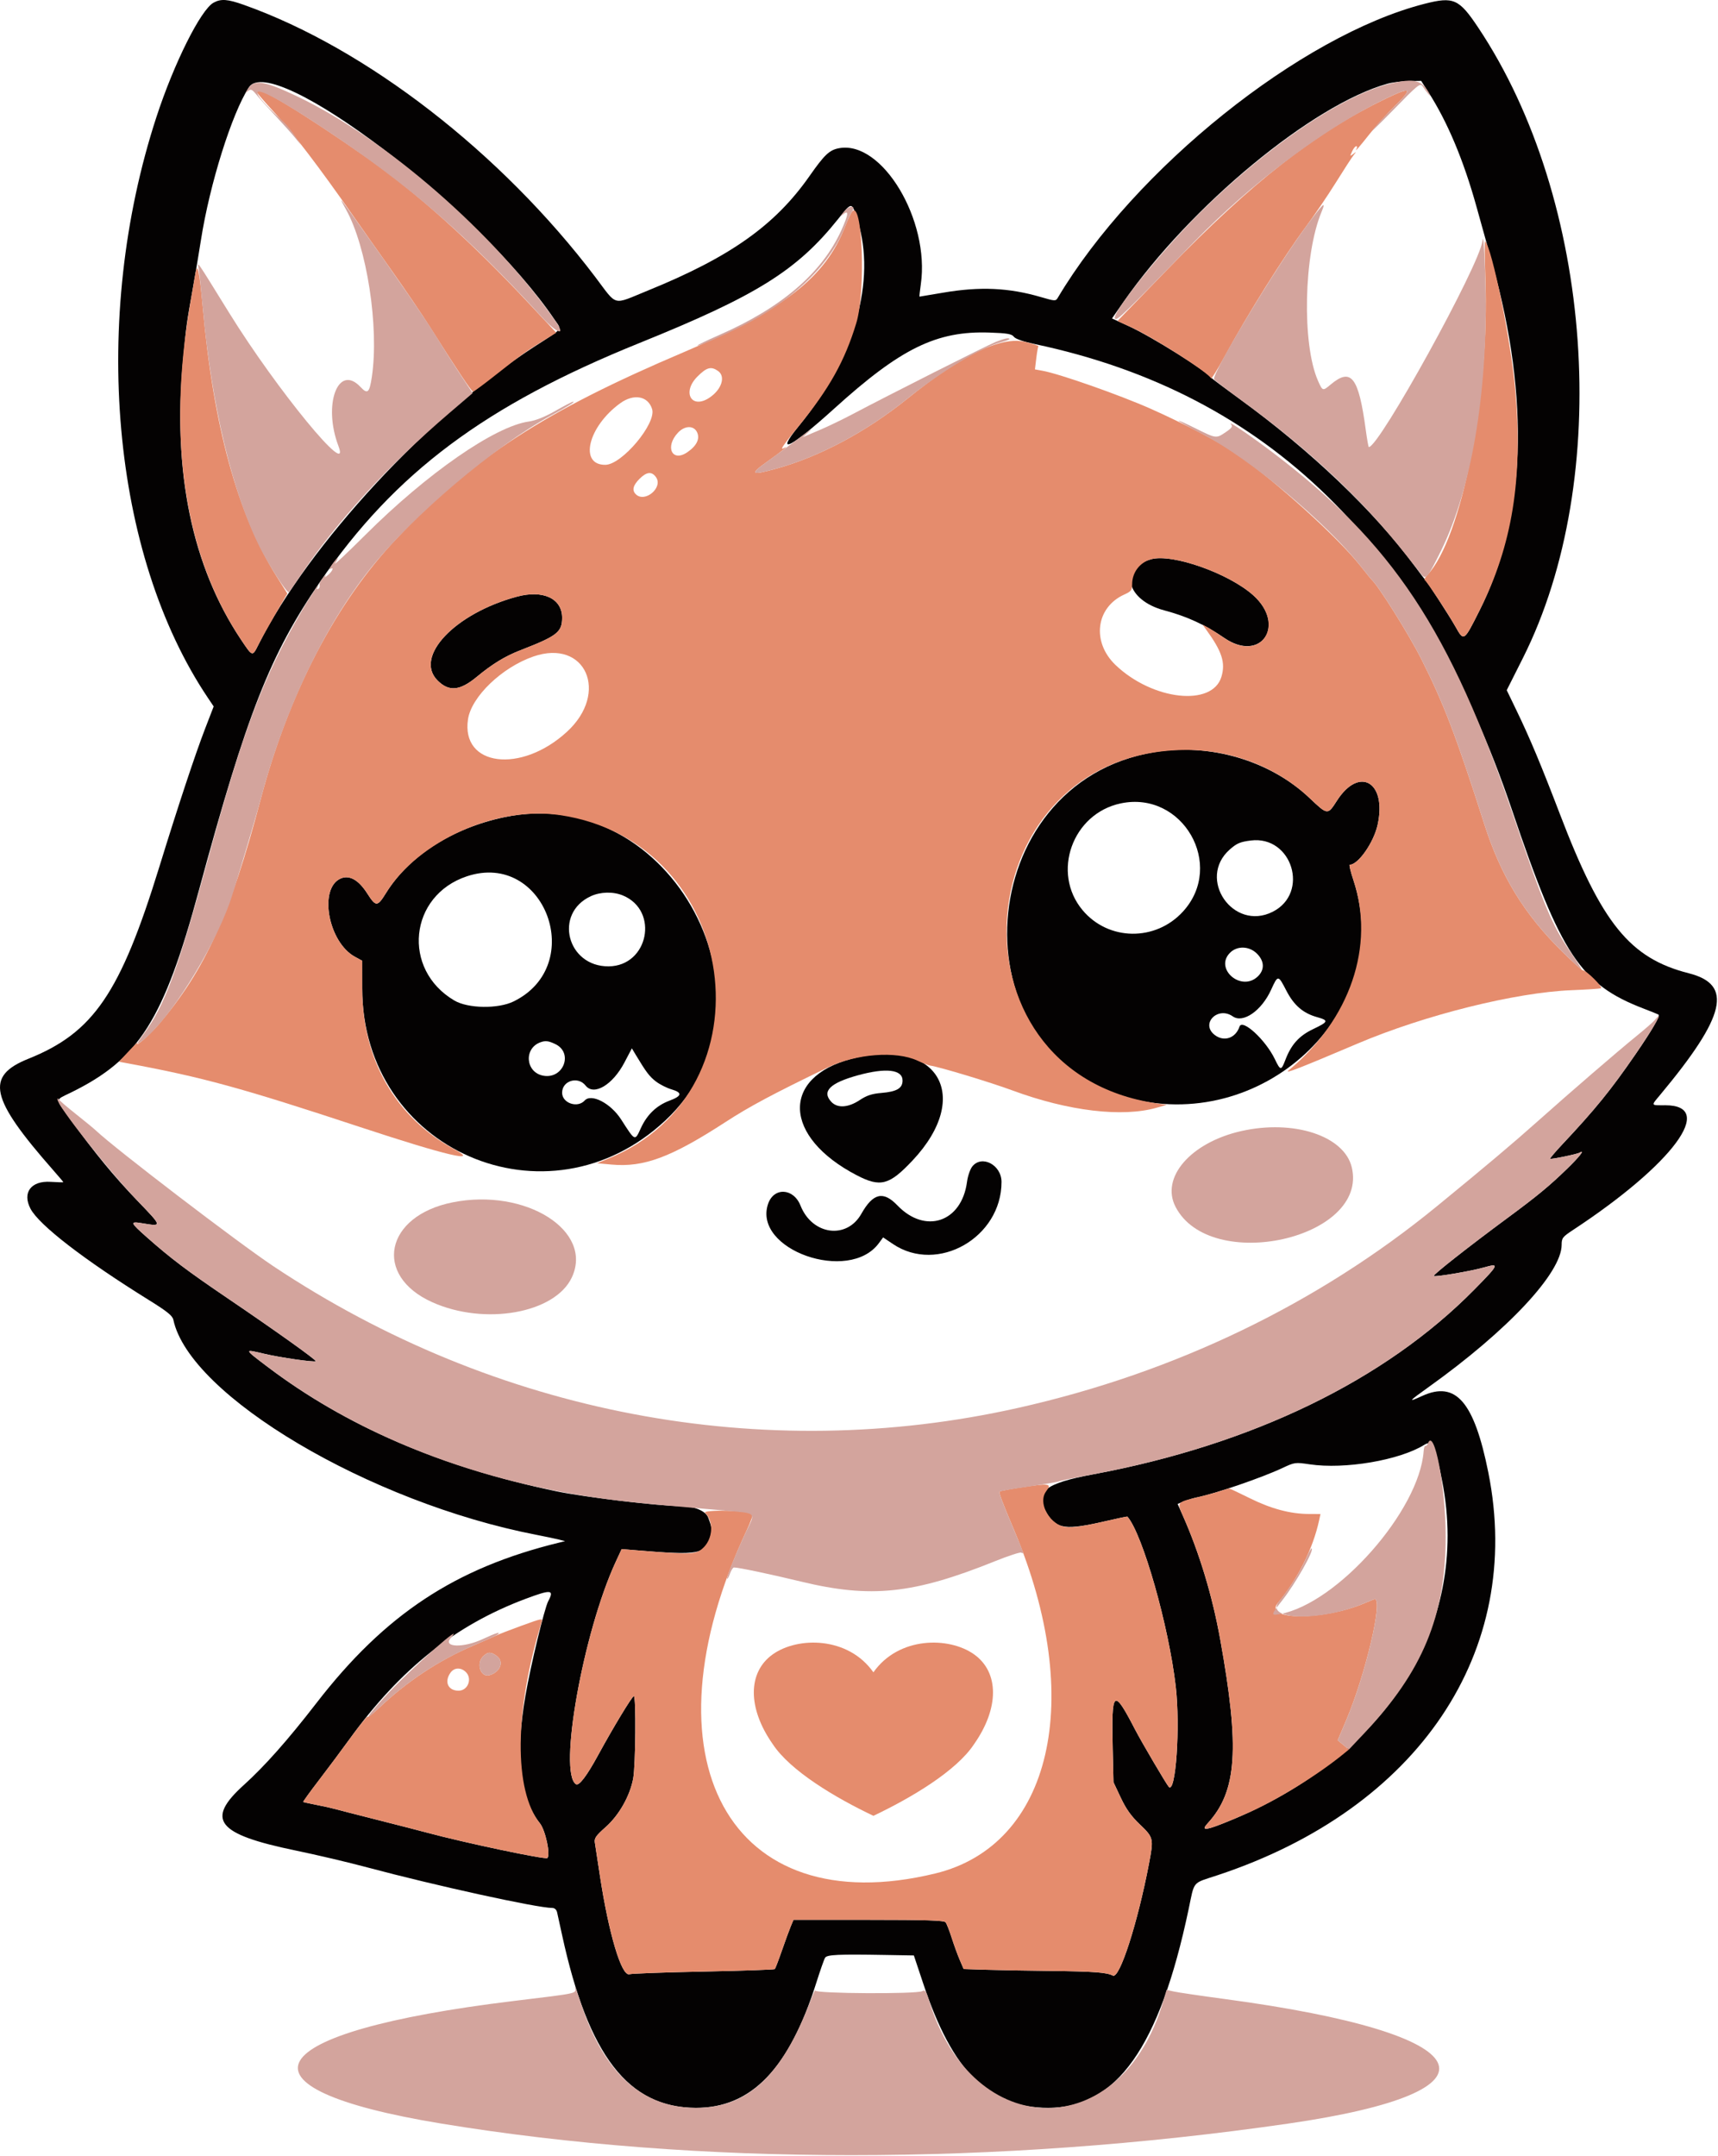 <?xml version="1.0" encoding="UTF-8" standalone="no"?>
<!DOCTYPE svg PUBLIC "-//W3C//DTD SVG 1.1//EN" "http://www.w3.org/Graphics/SVG/1.1/DTD/svg11.dtd">
<svg width="100%" height="100%" viewBox="0 0 868 1089" version="1.1" xmlns="http://www.w3.org/2000/svg" xmlns:xlink="http://www.w3.org/1999/xlink" xml:space="preserve" xmlns:serif="http://www.serif.com/" style="fill-rule:evenodd;clip-rule:evenodd;stroke-linejoin:round;stroke-miterlimit:2;">
    <g transform="matrix(1,0,0,1,-80.996,-343.146)">
        <g id="group_0">
            <path d="M188.921,344.482C182.448,348.002 168.9,375.089 160.035,402.238C126.699,504.321 137.243,623.116 186.086,695.766L188.954,700.031L184.616,711.266C179.617,724.211 171.022,750.157 161.515,781C141.818,844.905 128.225,864.833 95.345,878.012C73.409,886.805 75.885,897.915 107.892,934.308C110.701,937.503 113,940.224 113,940.356C113,940.487 110.105,940.41 106.567,940.185C96.664,939.555 92.125,945.647 96.424,953.8C100.787,962.072 123.569,979.637 156.26,999.933C165.45,1005.64 168.143,1007.81 168.58,1009.87C176.733,1048.27 267.812,1102.22 352,1118.51C356.675,1119.42 361.85,1120.51 363.5,1120.93L366.5,1121.71L363.5,1122.44C310.978,1135.25 275.477,1158.72 240.87,1203.5C226.51,1222.08 214.747,1235.36 204.193,1244.89C184.724,1262.47 190.46,1269.74 230.28,1277.97C240.851,1280.15 257.15,1283.99 266.5,1286.5C300.688,1295.66 352.384,1307 360.006,1307C361.216,1307 362.157,1307.86 362.474,1309.25C362.756,1310.49 363.879,1315.61 364.969,1320.63C378.221,1381.67 398.512,1407.9 432.54,1407.99C460.593,1408.05 479.747,1388.16 493.437,1344.75C495.388,1338.56 497.386,1332.88 497.877,1332.13C498.873,1330.6 504.391,1330.34 528.107,1330.75L542.715,1331L547.465,1345.25C562.316,1389.8 580.512,1407.9 610.54,1407.98C645.036,1408.08 666.816,1377.36 681.48,1307.9C684.651,1292.88 683.008,1294.83 696.26,1290.43C797.721,1256.81 851.078,1177.42 832.959,1087.03C825.786,1051.25 816.551,1040.57 799.539,1048.35C792.106,1051.76 792.5,1051.21 802.75,1043.89C842.793,1015.28 870,986.192 870,971.982C870,968.584 870.468,967.975 875.75,964.501C926.216,931.308 948.285,901.5 922.395,901.5C914.841,901.5 915.043,901.927 919.864,896.139C952.974,856.389 956.704,840.53 934.282,834.836C904.483,827.268 890.281,809.75 869.152,754.5C859.632,729.607 854.019,716.194 847.246,702.159L842.257,691.819L850.384,675.659C896.031,584.904 886.074,444.31 827.817,357.036C818.138,342.535 815.399,341.324 800.746,345.065C738.299,361.009 654.222,428.391 615.424,493.587C614.393,495.32 614.039,495.305 606.924,493.226C590.649,488.472 576.115,487.818 557.5,491C551.066,492.1 545.695,493 545.566,493C545.437,493 545.735,490.188 546.23,486.75C550.887,454.354 526.674,414.037 504.948,418.01C500.076,418.9 497.567,421.261 490.002,432.072C472.571,456.983 449.923,473.019 408.245,489.962C390.053,497.357 393.191,498.179 381.687,483C334.105,420.215 266.121,367.586 204.19,345.596C195.985,342.682 192.676,342.441 188.921,344.482M782,385.434C744.252,395.958 682.567,446.964 648.577,495.756L642.826,504.011L651.172,507.849C662.906,513.244 689.865,530.119 693,534.03C693.275,534.373 699.575,539.073 707,544.475C743.447,570.988 775.358,601.454 796.06,629.5C798.496,632.8 800.716,635.725 800.994,636C802.194,637.186 813.356,654.418 816.289,659.611C820.641,667.318 820.558,667.373 828.538,651.5C851.922,604.983 854.143,545.11 835.031,476.5C832.886,468.8 829.26,455.777 826.974,447.561C820.424,424.02 812.387,404.876 802.705,389.75L799.025,384L792.762,384.089C789.318,384.139 784.475,384.743 782,385.434M206.757,387.25C198.176,400.359 186.913,436.239 182.508,464.5C181.565,470.55 179.751,481.35 178.476,488.5C175.179,506.993 175.198,506.858 173.525,524.5C168.12,581.479 177.966,629.203 202.777,666.29C208.626,675.033 208.469,674.988 211.588,668.787C236.981,618.296 297.606,552.835 351,518.255C366.089,508.482 364.893,510.114 361.094,504.484C323.513,448.799 218.622,369.124 206.757,387.25M504.5,453.722C483.674,479.785 463.333,492.487 404.084,516.424C326.043,547.954 280.691,581.849 242.753,637C217.485,673.732 205.647,703.839 181.609,792.5C163.688,858.6 151.321,878.166 116.75,895.119C108.618,899.107 108.644,897.697 116.504,908.533C129.157,925.975 138.637,937.493 150.37,949.675C163.16,962.956 163.13,962.807 152.75,961.099C146.489,960.068 146.7,960.67 155.25,968.234C167.32,978.912 175.603,985.166 196,999.003C220.424,1015.57 241.041,1030.29 240.533,1030.8C239.873,1031.46 222.245,1028.91 214.169,1026.98C204.188,1024.61 204.17,1024.54 216.063,1033.55C255.803,1063.64 303.529,1084.23 362,1096.5C375.979,1099.44 414.114,1103.99 424.73,1104C431.729,1104 437.541,1106.4 438.815,1109.82C440.774,1115.08 440.868,1115.89 439.911,1119.36C437.429,1128.35 434.22,1128.95 402.783,1126.35L395.067,1125.72L392.08,1132.17C375.646,1167.67 362.939,1238.9 372.035,1244.52C373.548,1245.46 377.463,1240.31 383.08,1230C390.82,1215.79 400.38,1200 401.241,1200C402.414,1200 402.138,1234.88 400.912,1241.57C399.286,1250.43 393.705,1260.26 386.886,1266.26C382.148,1270.43 381.191,1271.8 381.527,1273.92C381.752,1275.34 382.892,1282.8 384.061,1290.5C388.514,1319.83 394.975,1341.53 398.947,1340.49C400.351,1340.12 417.339,1339.51 436.697,1339.13C456.056,1338.75 472.142,1338.19 472.444,1337.89C472.746,1337.59 474.376,1333.35 476.065,1328.47C477.755,1323.6 479.759,1318.12 480.518,1316.3L481.898,1313L519.827,1313C548.976,1313 557.984,1313.29 558.743,1314.25C559.286,1314.94 560.666,1318.44 561.81,1322.04C562.954,1325.63 564.786,1330.67 565.881,1333.22L567.873,1337.87L578.686,1338.22C584.634,1338.42 599.4,1338.69 611.5,1338.82C633.753,1339.07 640.061,1339.54 643.267,1341.18C646.66,1342.92 655.749,1314.75 661.502,1284.66C663.938,1271.92 663.827,1271.44 656.964,1264.89C652.526,1260.65 649.954,1257.06 647.249,1251.31L643.57,1243.5L643.183,1226.67C642.489,1196.52 643.498,1195.66 654.551,1217C657.774,1223.22 670.392,1244.67 671.523,1245.84C675.043,1249.51 677.386,1215.46 675.02,1195.04C671.476,1164.45 658.286,1118.13 650.602,1109.3C650.505,1109.18 645.717,1110.18 639.962,1111.52C619.55,1116.25 614.808,1115.65 609.995,1107.76C603.345,1096.85 608.375,1092.61 633.5,1087.91C713.847,1072.88 780.759,1040.42 825.909,994.572C838.411,981.875 838.725,981.167 830.857,983.407C824.171,985.311 806.052,988.385 805.394,987.727C804.868,987.201 823.136,972.83 842.5,958.538C857.677,947.336 863.689,942.377 872.75,933.585C879.004,927.516 882.044,923.619 879.107,925.434C877.874,926.196 864.603,928.936 864.182,928.515C863.994,928.328 866.73,925.098 870.26,921.337C887.007,903.5 894.739,893.987 907.279,875.792C915.539,863.808 919.843,856.386 918.929,855.705C918.693,855.53 915.342,854.175 911.481,852.695C879.577,840.465 869.657,825.522 844.971,752.5C799.571,618.208 721.494,541.905 604,517.001C597.978,515.725 594.031,514.355 593.218,513.259C592.171,511.847 589.906,511.46 580.883,511.151C554.191,510.238 536.117,519.089 502.5,549.539C480.421,569.538 472.136,573.615 484.601,558.348C512.746,523.875 523.851,484.883 514.237,454.301C511.3,444.96 511.493,444.971 504.5,453.722M800.613,1073.04C788.081,1080.84 760.432,1085.54 742.653,1082.89C735.399,1081.82 735.076,1081.86 728.863,1084.79C718.76,1089.55 694.985,1097.73 686,1099.53C684.075,1099.91 681.034,1100.83 679.242,1101.57L675.983,1102.9L678.561,1108.7C686.939,1127.55 693.456,1149.06 697.43,1171C707.475,1226.44 706.02,1248.07 691.152,1264.25C687.989,1267.69 689.622,1267.89 697.213,1264.97C780.184,1233.05 824.053,1165.38 809.668,1091.5C806.145,1073.41 804.714,1070.49 800.613,1073.04M346.5,1150.86C310.981,1164.18 283.195,1186.32 257.644,1221.65C253.715,1227.09 246.763,1236.41 242.196,1242.38C237.628,1248.34 234.028,1253.33 234.196,1253.46C234.363,1253.59 237.425,1254.26 241,1254.96C244.575,1255.65 248.85,1256.61 250.5,1257.08C252.15,1257.54 261.6,1259.97 271.5,1262.47C281.4,1264.97 292.875,1267.92 297,1269.03C315.742,1274.08 356.635,1282.7 357.545,1281.79C359.23,1280.1 356.565,1267.73 353.758,1264.21C343.443,1251.27 341.139,1230.75 346.504,1199.57C349.066,1184.69 356.088,1155.57 357.959,1152.08C361.132,1146.15 359.525,1145.98 346.5,1150.86" style="fill:rgb(4,2,2);"/>
            <path d="M662.542,625.673C646.02,630.345 650.154,646.394 669.189,651.478C680.749,654.566 689.694,658.676 699.559,665.43C718.075,678.109 731.057,659.003 714.201,643.88C701.806,632.76 673.171,622.667 662.542,625.673" style="fill:rgb(4,2,2);"/>
            <path d="M342.197,644.559C310.807,653.007 290.064,674.91 302.077,686.923C307.819,692.665 313.324,692.158 321.848,685.103C329.78,678.538 336.217,674.614 344.006,671.597C362.503,664.433 365,662.483 365,655.198C365,645.496 355.385,641.009 342.197,644.559" style="fill:rgb(4,2,2);"/>
            <path d="M664.174,723.12C571.851,738.474 562.733,875.686 652.54,898.182C721.525,915.463 786.118,851.914 764.789,787.75C763.372,783.487 762.534,780 762.926,780C767.204,780 775.024,768.829 777.013,759.876C781.81,738.278 767.815,729.944 756.463,747.64C751.746,754.993 751.828,755.002 742.537,746.207C722.667,727.398 692.279,718.445 664.174,723.12M647.223,749.004C622.778,754.154 612.106,784.017 627.949,802.939C641.004,818.532 664.804,818.861 678.69,803.639C700.177,780.086 678.482,742.418 647.223,749.004M713,767.749C707.622,768.418 705.905,769.145 702.369,772.249C685.566,787.002 704.031,813.862 724.025,803.75C742.755,794.277 733.837,765.158 713,767.749M702.455,824.455C694.411,832.498 707.982,844.306 716.354,836.548C720.008,833.161 719.903,828.749 716.077,824.923C712.187,821.033 706.086,820.823 702.455,824.455M723.163,843.25C718.349,853.778 709.022,860.23 703.851,856.608C696.283,851.308 687.43,860.26 694.635,865.927C699.334,869.624 705.277,867.67 707.239,861.782C708.63,857.611 720.451,868.496 725.123,878.25C727.921,884.092 728.302,884.115 730.418,878.576C733.394,870.784 737.33,866.422 744.453,863.022C752.22,859.316 752.437,858.662 746.452,856.987C739.353,854.999 734.76,851.047 730.92,843.62C726.734,835.527 726.694,835.525 723.163,843.25" style="fill:rgb(4,2,2);"/>
            <path d="M335.785,755.978C309.477,761.526 287.624,775.541 276,794.32C271.661,801.33 270.921,801.343 266.534,794.485C262.2,787.71 257.617,785.088 253.262,786.891C241.831,791.627 246.728,819.08 260.329,826.5L263.995,828.5L264.004,842.5C264.061,924.209 357.576,964.907 417.171,909.159C480.055,850.334 420.439,738.128 335.785,755.978M316.909,785.832C287.634,795.536 283.86,832.903 310.568,848.601C317.475,852.661 332.667,852.888 340.5,849.049C377.83,830.754 356.206,772.806 316.909,785.832M379.5,795.89C360.621,804.603 367.474,831.508 388.526,831.326C408.547,831.154 414.178,803.24 395.746,795.538C390.841,793.489 384.4,793.629 379.5,795.89M354,869.706C345.521,872.806 346.541,884.885 355.422,886.551C365.666,888.473 370.822,874.991 361.529,870.581C358.083,868.945 356.564,868.769 354,869.706M396.458,879.948C390.522,891.244 381.042,896.866 376.871,891.563C373.004,886.647 365,889.082 365,895.174C365,900.437 372.783,903.107 376.418,899.091C379.753,895.405 389.571,900.517 394.804,908.664C402.007,919.878 401.709,919.75 404.819,912.97C407.902,906.25 412.75,901.606 419.192,899.203C425.616,896.807 425.915,895.139 420.222,893.458C417.869,892.763 414.364,890.989 412.432,889.516C409.164,887.023 407.467,884.788 402.266,876.126L400.24,872.751L396.458,879.948" style="fill:rgb(4,2,2);"/>
            <path d="M511.362,877.981C475.412,887.406 476.671,917.518 513.823,936.847C525.821,943.089 530.278,941.913 542.049,929.399C572.7,896.815 554.682,866.625 511.362,877.981M514.471,886.353C500.342,890.232 496.073,894.481 500.995,899.765C504.082,903.078 509.522,902.752 515.33,898.905C518.882,896.552 521.5,895.685 526.251,895.29C534.087,894.638 537,892.937 537,889.012C537,883.435 528.679,882.453 514.471,886.353" style="fill:rgb(4,2,2);"/>
            <path d="M572.206,932.465C571.14,933.821 569.952,937.302 569.568,940.201C566.863,960.588 548.494,966.791 534.391,952.08C527.256,944.636 522.099,945.847 516.166,956.36C508.788,969.433 491.364,967.08 485.456,952.212C481.887,943.23 471.879,942.775 469.012,951.465C461.413,974.489 509.931,991.596 525.005,971.207L527.184,968.259L532.164,971.611C554.725,986.793 587,968.33 587,940.242C587,931.622 577.003,926.367 572.206,932.465" style="fill:rgb(4,2,2);"/>
        </g>
        <g id="group_1">
            <path d="M210,388.75C210,389.163 214.388,394.273 219.75,400.108C228.949,410.116 242.75,428.228 259.291,452C263.31,457.775 272.179,470.375 279.002,480C285.824,489.625 294.527,502.45 298.341,508.5C311.488,529.351 319.255,541 320.011,541C320.427,541 325.461,537.288 331.196,532.75C343.949,522.659 346.623,520.732 355.257,515.409L362.05,511.22L348.164,496.36C319.185,465.349 291.509,440.465 266.5,422.934C234.399,400.432 210,385.67 210,388.75" style="fill:rgb(229,140,109);"/>
            <path d="M780.947,393.069C745.566,410.111 713.459,435.231 670.872,479.191L645.563,505.316L652.531,508.49C663.893,513.665 691.672,531.442 692.861,534.298C693.059,534.775 696.248,529.615 699.947,522.832C711.31,501.994 729.614,472.762 740.427,458.186C744.787,452.309 751.718,442.1 755.831,435.5C759.943,428.9 764.026,422.608 764.904,421.517C766.406,419.652 766.393,419.617 764.695,420.936C763.005,422.247 762.968,422.165 764.105,419.668C764.774,418.201 765.725,417 766.22,417C766.714,417 766.8,417.563 766.412,418.25C765.238,420.33 767.289,418.004 773.245,410.5C776.3,406.65 781.77,400.588 785.4,397.029C795.12,387.498 794.204,386.683 780.947,393.069" style="fill:rgb(229,140,109);"/>
            <path d="M511.405,450.107C510.812,450.873 509.281,454.2 508.003,457.5C498.014,483.29 477.243,499.483 426.5,521.038C355.955,551.004 320.335,574.129 281.309,615.296C250.739,647.544 226.793,693.496 212.677,747C197.333,805.163 184.597,833.237 161.043,860.821C156.582,866.045 148.839,872.742 150.508,869.931C150.976,869.144 149.046,870.975 146.22,874L141.082,879.5L145.291,880.281C183.34,887.338 202.997,892.723 263,912.533C306.533,926.905 324.011,931.017 310.5,923.709C280.815,907.653 264.029,878.335 264.004,842.5L263.995,828.5L260.329,826.5C246.728,819.08 241.831,791.627 253.262,786.891C257.617,785.088 262.2,787.71 266.534,794.485C270.921,801.343 271.661,801.33 276,794.32C292.343,767.915 331.756,750.225 363.8,754.91C454.709,768.203 472.467,894.214 388.259,928.474L382.569,930.789L390.034,931.471C406.284,932.956 420.134,927.784 447.5,910.011C459.702,902.086 471.625,895.723 499.246,882.394C513.584,875.475 533.729,873.94 544.5,878.947C547.25,880.225 550.175,881.361 551,881.47C555.495,882.065 581.277,889.858 592.61,894.048C620.796,904.467 648.116,907.718 665.5,902.719L670.5,901.282L665.5,900.553C555.345,884.507 569.05,722.1 680.566,722.008C703.581,721.988 726.341,730.876 742.537,746.207C751.828,755.002 751.746,754.993 756.463,747.64C767.815,729.944 781.81,738.278 777.013,759.876C775.024,768.829 767.204,780 762.926,780C762.534,780 763.372,783.487 764.789,787.75C775.83,820.967 763.143,858.184 732,883.93C729.627,885.892 737.604,882.785 767,870.3C800.84,855.927 846.666,844.502 875,843.376C882.425,843.081 889.108,842.647 889.85,842.413C891.197,841.987 882.296,833.136 880.77,833.382C880.368,833.447 875.703,829.225 870.404,824C851.07,804.939 839.341,785.766 830.947,759.5C816.686,714.878 810.386,698.396 798.926,675.728C792.732,663.476 777.412,639.049 774.01,636C773.703,635.725 771.144,632.575 768.324,629C757.211,614.915 726.417,587.009 706.123,572.63C698.645,567.332 679.228,557.127 662.5,549.702C646.563,542.628 616.316,532 607.693,530.443L603.887,529.756L604.568,524.128C604.944,521.033 605.425,518.307 605.637,518.071C605.85,517.835 602.981,516.863 599.262,515.91C587.006,512.771 567.008,522.338 539.5,544.5C518.627,561.316 495.088,573.865 473.02,579.941C460.395,583.416 459.605,582.78 468.601,576.383C476.042,571.092 480.174,567.761 477.25,569.412C474.734,570.833 476.179,568.664 484.702,558.224C499.998,539.489 507.857,525.404 513.624,506.39C518.574,490.073 516.726,443.228 511.405,450.107M433.368,533.368C425.429,541.308 430.316,550.064 439.359,544.102C445.585,539.997 447.755,533.343 443.777,530.557C440.259,528.092 438.048,528.689 433.368,533.368M394.369,546.847C378.06,558.662 373.373,578.148 386.885,577.965C395.259,577.851 412.685,557.073 410.477,549.836C408.452,543.202 401.248,541.865 394.369,546.847M423.509,561.75C416.839,568.883 420.55,576.8 428.16,571.671C432.912,568.469 434.719,564.873 433.224,561.593C431.576,557.974 426.971,558.049 423.509,561.75M404.077,585.077C400.825,588.329 400.22,590.82 402.2,592.8C406.753,597.353 416.137,589.496 412.443,584.223C410.307,581.172 407.717,581.437 404.077,585.077M662.542,625.673C656.832,627.288 653,632.358 653,638.298C653,641.283 652.524,641.911 649.087,643.461C634.601,649.993 632.432,667.504 644.668,679.147C663.393,696.967 693.536,700.294 698.104,685.046C700.25,677.886 698.397,672.197 690.303,661.094L688.549,658.688L691.025,660C692.386,660.721 696.365,663.267 699.866,665.656C718.13,678.119 730.841,658.809 714.201,643.88C701.806,632.76 673.171,622.667 662.542,625.673M342.197,644.559C310.807,653.007 290.064,674.91 302.077,686.923C307.819,692.665 313.324,692.158 321.848,685.103C329.78,678.538 336.217,674.614 344.006,671.597C362.503,664.433 365,662.483 365,655.198C365,645.496 355.385,641.009 342.197,644.559M350.487,674.799C334.579,680.3 319.156,695.106 317.444,706.522C313.879,730.298 344.179,734.148 367.401,712.869C389.005,693.073 376.838,665.687 350.487,674.799" style="fill:rgb(229,140,109);"/>
            <path d="M831.477,483.5C833.671,543.085 819.572,615.197 802.115,633.677C800.984,634.874 800.383,635.999 800.78,636.177C801.754,636.614 812.305,652.557 816.289,659.611C820.641,667.318 820.558,667.373 828.538,651.5C845.115,618.523 850.518,585.093 846.558,540C844.386,515.274 834.845,468.359 831.305,465C831.015,464.725 831.092,473.05 831.477,483.5" style="fill:rgb(229,140,109);"/>
            <path d="M179.73,481.14C179.417,482.988 178.232,489.9 177.095,496.5C165.317,564.874 174.195,623.566 202.777,666.29C208.626,675.033 208.469,674.988 211.587,668.787C213.049,665.879 216.931,658.888 220.214,653.252L226.181,643.004L220.697,634.252C200.963,602.76 188.83,558.447 183.39,498C181.757,479.856 180.739,475.167 179.73,481.14" style="fill:rgb(229,140,109);"/>
            <path d="M596.007,1094.69C590.785,1095.5 586.307,1096.36 586.054,1096.61C585.527,1097.14 587.01,1101.1 593.511,1116.5C629.418,1201.58 612.378,1275.31 553.509,1289.59C449.45,1314.84 403.931,1231.69 458.417,1115.89C460.331,1111.83 461.582,1108.21 461.198,1107.85C459.363,1106.14 435.563,1105.71 437.269,1107.41C441.892,1112.04 441.129,1121.03 435.728,1125.58C432.259,1128.49 429.471,1128.56 402.783,1126.35L395.067,1125.72L392.08,1132.17C375.646,1167.67 362.939,1238.9 372.035,1244.52C373.548,1245.46 377.463,1240.31 383.08,1230C390.82,1215.79 400.38,1200 401.241,1200C402.414,1200 402.138,1234.88 400.912,1241.57C399.286,1250.43 393.705,1260.26 386.886,1266.26C382.148,1270.43 381.191,1271.8 381.527,1273.92C381.752,1275.34 382.892,1282.8 384.061,1290.5C388.514,1319.83 394.975,1341.53 398.947,1340.49C400.351,1340.12 417.339,1339.51 436.697,1339.13C456.056,1338.75 472.142,1338.19 472.444,1337.89C472.746,1337.59 474.376,1333.35 476.065,1328.47C477.755,1323.6 479.759,1318.12 480.518,1316.3L481.898,1313L519.827,1313C548.976,1313 557.984,1313.29 558.743,1314.25C559.286,1314.94 560.666,1318.44 561.81,1322.04C562.954,1325.63 564.786,1330.67 565.881,1333.22L567.873,1337.87L578.686,1338.22C584.634,1338.42 599.4,1338.69 611.5,1338.82C633.753,1339.07 640.061,1339.54 643.267,1341.18C646.66,1342.92 655.749,1314.75 661.502,1284.66C663.938,1271.92 663.827,1271.44 656.964,1264.89C652.526,1260.65 649.954,1257.06 647.249,1251.31L643.57,1243.5L643.183,1226.67C642.489,1196.52 643.498,1195.66 654.551,1217C657.774,1223.22 670.392,1244.67 671.523,1245.84C675.043,1249.51 677.386,1215.46 675.02,1195.04C671.476,1164.45 658.286,1118.13 650.602,1109.3C650.505,1109.18 645.717,1110.18 639.962,1111.52C623.996,1115.22 619.157,1115.52 615.241,1113.06C608.959,1109.12 606.157,1101.02 609.532,1096.56C612.612,1092.49 611.414,1092.32 596.007,1094.69" style="fill:rgb(229,140,109);"/>
            <path d="M697,1096.57C694.525,1097.36 689.657,1098.68 686.181,1099.5C675.611,1102.01 675.595,1102.03 678.592,1108.77C686.936,1127.54 693.462,1149.1 697.43,1171C707.475,1226.44 706.02,1248.07 691.152,1264.25C686.882,1268.9 691.484,1267.73 711,1259.23C725.906,1252.73 746.822,1239.84 760,1229.02L762.5,1226.97L759.679,1224.64L756.859,1222.31L761.266,1211.91C770.887,1189.19 779.863,1151 775.583,1151C775.354,1151 773.058,1151.9 770.482,1153.01C749.774,1161.88 719.187,1161.86 726.601,1152.97C736.671,1140.9 744.336,1125.56 747.451,1111.25L748.159,1108L742.329,1107.98C732.932,1107.95 723.214,1105.36 712.422,1100C706.88,1097.25 702.155,1095.03 701.922,1095.07C701.69,1095.1 699.475,1095.78 697,1096.57" style="fill:rgb(229,140,109);"/>
            <path d="M344,1164.6C338.775,1166.5 333.124,1168.69 331.443,1169.48C329.762,1170.27 324.589,1172.54 319.947,1174.52C302.601,1181.95 286.665,1192.51 272.376,1206.06C269.558,1208.73 267.019,1210.69 266.734,1210.4C266.448,1210.12 262.685,1214.75 258.37,1220.69C254.056,1226.64 246.777,1236.38 242.196,1242.35C237.615,1248.32 234.009,1253.31 234.183,1253.45C234.357,1253.58 237.425,1254.26 241,1254.96C244.575,1255.65 248.85,1256.61 250.5,1257.08C252.15,1257.54 261.6,1259.97 271.5,1262.47C281.4,1264.97 292.875,1267.92 297,1269.03C315.742,1274.08 356.635,1282.7 357.545,1281.79C359.23,1280.1 356.565,1267.73 353.758,1264.21C340.544,1247.64 340.877,1207.33 354.596,1162.75C355.285,1160.51 355.262,1160.52 344,1164.6M325,1180C321.389,1183.61 323.922,1190.77 328.335,1189.42C333.964,1187.71 335.821,1182.39 331.777,1179.56C328.84,1177.5 327.407,1177.59 325,1180M308.557,1188.22C305.353,1192.8 307.385,1197.25 312.675,1197.25C317.516,1197.25 319.811,1190.95 316.171,1187.65C313.625,1185.35 310.4,1185.59 308.557,1188.22" style="fill:rgb(229,140,109);"/>
            <g transform="matrix(1.404,0,0,1.404,-219.309,-500.703)">
                <path d="M528.194,1202.76C537.253,1189.85 555.372,1189.85 564.432,1196.3C573.491,1202.76 573.491,1215.67 564.432,1228.58C558.09,1238.26 541.783,1247.94 528.194,1254.39C514.605,1247.94 498.298,1238.26 491.956,1228.58C482.897,1215.67 482.897,1202.76 491.956,1196.3C501.016,1189.85 519.134,1189.85 528.194,1202.76Z" style="fill:rgb(229,140,109);"/>
            </g>
        </g>
        <g id="group_2">
            <path d="M783.216,385.45C759.102,391.288 720.792,417.361 686.898,451C667.126,470.623 641.584,502.628 644.426,504.219C645.693,504.928 648.673,502.027 684.024,465.669C713.363,435.495 750.286,407.838 780.947,393.069C794.374,386.601 795.14,387.459 784.925,397.527C781.034,401.362 776.421,406.299 774.675,408.497C772.929,410.696 777.564,406.262 784.976,398.645C797.233,386.048 798.563,384.963 799.682,386.648C801.71,389.699 804.202,392.61 803.41,391C799.758,383.578 795.631,382.443 783.216,385.45" style="fill:rgb(211,164,157);"/>
            <path d="M206.44,387.75C204.917,390.09 204.897,390.298 206.303,389.146C207.744,387.965 208.307,388.22 210.719,391.146C212.24,392.991 216.637,397.875 220.492,402C224.346,406.125 228.763,411.075 230.306,413L233.112,416.5L230.162,412C228.54,409.525 225.994,406.375 224.505,405C200.481,382.817 209.11,384.421 246,408.996C288.217,437.119 316.446,461.605 354.837,503.402C362.392,511.628 367.063,513.222 361.942,505.827C331.016,461.173 276.06,413.268 231.193,391.853C214.738,384 209.451,383.123 206.44,387.75" style="fill:rgb(211,164,157);"/>
            <path d="M255.821,449C266.338,467.859 272.606,508.398 268.878,533.459C267.664,541.623 266.725,542.466 263.121,538.629C251.831,526.612 244.022,547.515 251.98,568.448C258.708,586.144 220.776,539.94 196.824,501.264C179.396,473.123 180.707,475.013 181.384,479C181.711,480.925 182.652,489.925 183.474,499C187.919,548.028 198.305,591.633 212.136,619.337C216.894,628.868 226.181,643.229 226.996,642.318C227.398,641.868 229.986,638.125 232.746,634C250.887,606.892 277.094,578.274 307.965,551.865L319.796,541.744L313.429,532.122C309.928,526.83 304.461,518.23 301.282,513.01C296.184,504.643 282.107,484.227 260.593,454C252.393,442.479 251.891,441.953 255.821,449" style="fill:rgb(211,164,157);"/>
            <path d="M507.527,449.929C505.668,452.162 505.387,452.786 506.777,451.595C509.981,448.849 509.76,451.369 506.083,459.478C496.273,481.112 475.809,498.64 444.256,512.433C438.073,515.136 433.178,517.511 433.378,517.711C433.949,518.282 451.664,510.308 460.5,505.502C483.955,492.745 501.039,475.481 508.003,457.5C509.281,454.2 510.739,450.961 511.242,450.302C513.843,446.901 510.341,446.549 507.527,449.929" style="fill:rgb(211,164,157);"/>
            <path d="M740.96,457.436C724.734,479.528 692.909,532.426 694.396,534.832C694.692,535.31 701.136,540.222 708.717,545.748C742.484,570.359 769.346,595.56 790.773,622.731C794.473,627.422 798.258,632.214 799.185,633.38C801.391,636.155 802.267,635.093 808.987,621.5C825.16,588.784 833.328,537.675 831.362,481.5C830.833,466.366 830.39,461.216 829.944,465C828.512,477.136 777.842,569 772.579,569C772.374,569 771.674,565.063 771.023,560.25C767.402,533.471 763.661,528.683 753.226,537.464C749.287,540.777 749.223,540.757 746.895,535.494C738.735,517.048 739.676,471.773 748.667,450.255C751.198,444.197 749.57,445.714 740.96,457.436" style="fill:rgb(211,164,157);"/>
            <path d="M584,515.903C579.605,517.671 529.404,543.01 511.5,552.497C506.55,555.12 498.92,558.778 494.545,560.627L486.591,563.987L490.045,560.904C491.945,559.209 489.675,560.717 485,564.256C480.325,567.795 472.945,573.235 468.601,576.345C459.604,582.785 460.384,583.42 473.02,579.941C495.088,573.865 518.627,561.316 539.5,544.5C556.465,530.833 576.591,518.71 586.75,516.04C589.087,515.426 591,514.715 591,514.461C591,513.583 588.48,514.102 584,515.903" style="fill:rgb(211,164,157);"/>
            <path d="M361.5,550.762C356.243,553.767 351.662,555.596 348.138,556.097C330.979,558.533 296.76,582.285 265.503,613.456C256.151,622.782 249.298,629.195 250.273,627.706C252.746,623.931 251.628,624.309 248.871,628.181C247.626,629.93 247.145,631.028 247.803,630.622C249.888,629.333 249.095,631.609 246.767,633.595C245.303,634.845 244.873,634.968 245.517,633.953C246.058,633.102 245.487,633.552 244.249,634.953C243.011,636.354 242.204,638.048 242.455,638.718C242.707,639.388 242.413,640.245 241.802,640.622C241.089,641.063 240.952,640.805 241.42,639.905C243.702,635.506 238.064,643.871 233.605,651.5C213.973,685.086 203.883,711.782 185.982,777.5C170.785,833.288 164.207,851.153 153.58,865.5C149.678,870.768 149.577,871.425 153.079,868.752C166.219,858.724 188.217,823.91 197.094,799.092C199.171,793.283 210.139,756.62 212.677,747C224.45,702.375 244.664,659.791 267.886,630.691C289.538,603.559 330.718,568.643 359.5,553.012C368.408,548.174 371.931,545.953 370.473,546.094C369.938,546.146 365.9,548.246 361.5,550.762" style="fill:rgb(211,164,157);"/>
            <path d="M676.5,555.77C677.05,556.306 682.696,559.437 689.047,562.728C712.386,574.822 751.134,607.214 768.324,629C771.144,632.575 773.703,635.725 774.01,636C777.412,639.049 792.732,663.476 798.926,675.728C810.386,698.396 816.686,714.878 830.947,759.5C839.338,785.757 851.071,804.94 870.384,823.98C875.673,829.194 880,833.168 880,832.81C880,832.452 877.582,828.636 874.626,824.33C865.069,810.404 861.355,801.57 845.688,755.5C813.596,661.135 784.621,617.466 723.5,571.347C712.703,563.2 701.309,555.463 702.859,557.33C703.92,558.608 703.521,559.253 700.327,561.424C695.409,564.765 695.525,564.78 684.73,559.397C679.654,556.866 675.95,555.233 676.5,555.77" style="fill:rgb(211,164,157);"/>
            <path d="M916.908,858.611C916.172,859.497 912.18,862.978 908.035,866.346C898.095,874.424 874.849,894.471 857.827,909.644C845.074,921.012 832.494,931.619 807.129,952.391C746.754,1001.84 674.584,1036.6 595.44,1054.37C466.453,1083.33 331.372,1057.62 219,982.732C201.089,970.795 138.993,923.32 129.5,914.305C128.4,913.26 123.9,909.556 119.5,906.072C115.1,902.589 111.169,899.235 110.765,898.619C110.313,897.931 110.025,897.898 110.015,898.533C109.968,901.748 136.066,934.824 150.37,949.675C163.16,962.956 163.13,962.807 152.75,961.099C146.489,960.068 146.7,960.67 155.25,968.234C167.32,978.912 175.603,985.166 196,999.003C220.424,1015.57 241.041,1030.29 240.533,1030.8C239.873,1031.46 222.245,1028.91 214.169,1026.98C204.188,1024.61 204.17,1024.54 216.063,1033.55C265.428,1070.93 329.285,1094.64 400.502,1102.02C411.378,1103.15 420.25,1103.96 447.5,1106.3C463.414,1107.66 462.755,1107.02 458.11,1116.61C453.832,1125.44 447.847,1140.18 448.339,1140.67C448.575,1140.91 449.247,1139.73 449.832,1138.05C450.417,1136.37 451.32,1135 451.838,1135C454.156,1135 470.257,1138.39 485.674,1142.12C521.025,1150.68 542.56,1148.42 583.747,1131.82C590.483,1129.1 596.445,1127.16 596.997,1127.5C598.475,1128.41 598.398,1128.17 593.434,1116.36C586.983,1101.01 585.531,1097.13 586.048,1096.63C586.296,1096.38 592.958,1095.24 600.85,1094.09C608.743,1092.94 615.562,1091.77 616.004,1091.5C616.446,1091.22 624.163,1089.63 633.153,1087.96C713.68,1072.97 780.673,1040.51 825.909,994.572C838.411,981.875 838.725,981.167 830.857,983.407C824.171,985.311 806.052,988.385 805.394,987.727C804.868,987.201 823.136,972.83 842.5,958.538C857.677,947.336 863.689,942.377 872.75,933.585C879.004,927.516 882.044,923.619 879.107,925.434C877.874,926.196 864.603,928.936 864.182,928.515C863.994,928.328 866.73,925.098 870.26,921.337C887.017,903.49 894.785,893.932 907.192,875.894C916.933,861.734 922.426,851.962 916.908,858.611" style="fill:rgb(211,164,157);"/>
            <path d="M708.053,914.557C682.575,920.338 667.28,937.982 674.912,952.79C692.465,986.844 772.608,968.882 763.96,932.832C760.141,916.913 734.545,908.546 708.053,914.557" style="fill:rgb(211,164,157);"/>
            <path d="M309.713,950.538C275.525,957.337 269.331,987.463 299.34,1000.98C325.831,1012.92 361.374,1006.63 369.895,988.499C380.984,964.908 346.578,943.206 309.713,950.538" style="fill:rgb(211,164,157);"/>
            <path d="M802.428,1072.33C802.077,1073.24 801.5,1073.81 801.145,1073.59C800.79,1073.37 800.399,1074.59 800.275,1076.29C798.098,1106.26 756.76,1153.14 727.75,1158.53C722.961,1159.42 723.021,1159.03 728.82,1151.64C735.469,1143.17 744.901,1126.57 743.73,1125.4C743.501,1125.17 742.467,1126.9 741.433,1129.24C738.099,1136.8 732.797,1145.34 727.341,1151.96C719.222,1161.8 748.31,1162.51 770.482,1153.01C773.058,1151.9 775.354,1151 775.583,1151C779.863,1151 770.887,1189.19 761.266,1211.91L756.859,1222.31L759.679,1224.65L762.5,1226.99L770.284,1218.74C799.772,1187.51 811.364,1159.54 811.402,1119.5C811.426,1094.39 805.637,1063.96 802.428,1072.33" style="fill:rgb(211,164,157);"/>
            <path d="M325,1171.13C315.195,1175.73 304.592,1175.44 308.685,1170.7C316.944,1161.13 289.485,1185.32 277.065,1198.56C266.628,1209.68 263.64,1214.35 272.089,1206.34C287.273,1191.93 303.361,1181.43 322.5,1173.44C327.45,1171.37 331.928,1169.3 332.45,1168.84C334.267,1167.23 331.533,1168.08 325,1171.13" style="fill:rgb(211,164,157);"/>
            <path d="M325,1180C321.389,1183.61 323.922,1190.77 328.335,1189.42C333.964,1187.71 335.821,1182.39 331.777,1179.56C328.84,1177.5 327.407,1177.59 325,1180" style="fill:rgb(211,164,157);"/>
            <path d="M371.465,1347.14C372.096,1350.36 374.004,1349.93 340.5,1354C211.005,1369.74 194.396,1397.92 304,1415.94C433.294,1437.21 584.616,1437.22 731.614,1415.98C845.108,1399.58 830.525,1370.55 700,1353.04C687.625,1351.38 675.902,1349.65 673.949,1349.2L670.398,1348.38L668.627,1354.39C647.452,1426.24 572.433,1425.87 550.409,1353.8C548.906,1348.88 548.427,1348.24 546.9,1349.05C544.061,1350.57 493.012,1350.29 492.948,1348.75C492.919,1348.06 491.873,1350.2 490.623,1353.5C476.127,1391.78 458.778,1408.05 432.54,1407.99C405.588,1407.92 386.31,1390.57 374.782,1356C372.673,1349.67 371.18,1345.69 371.465,1347.14" style="fill:rgb(211,164,157);"/>
        </g>
    </g>
</svg>
